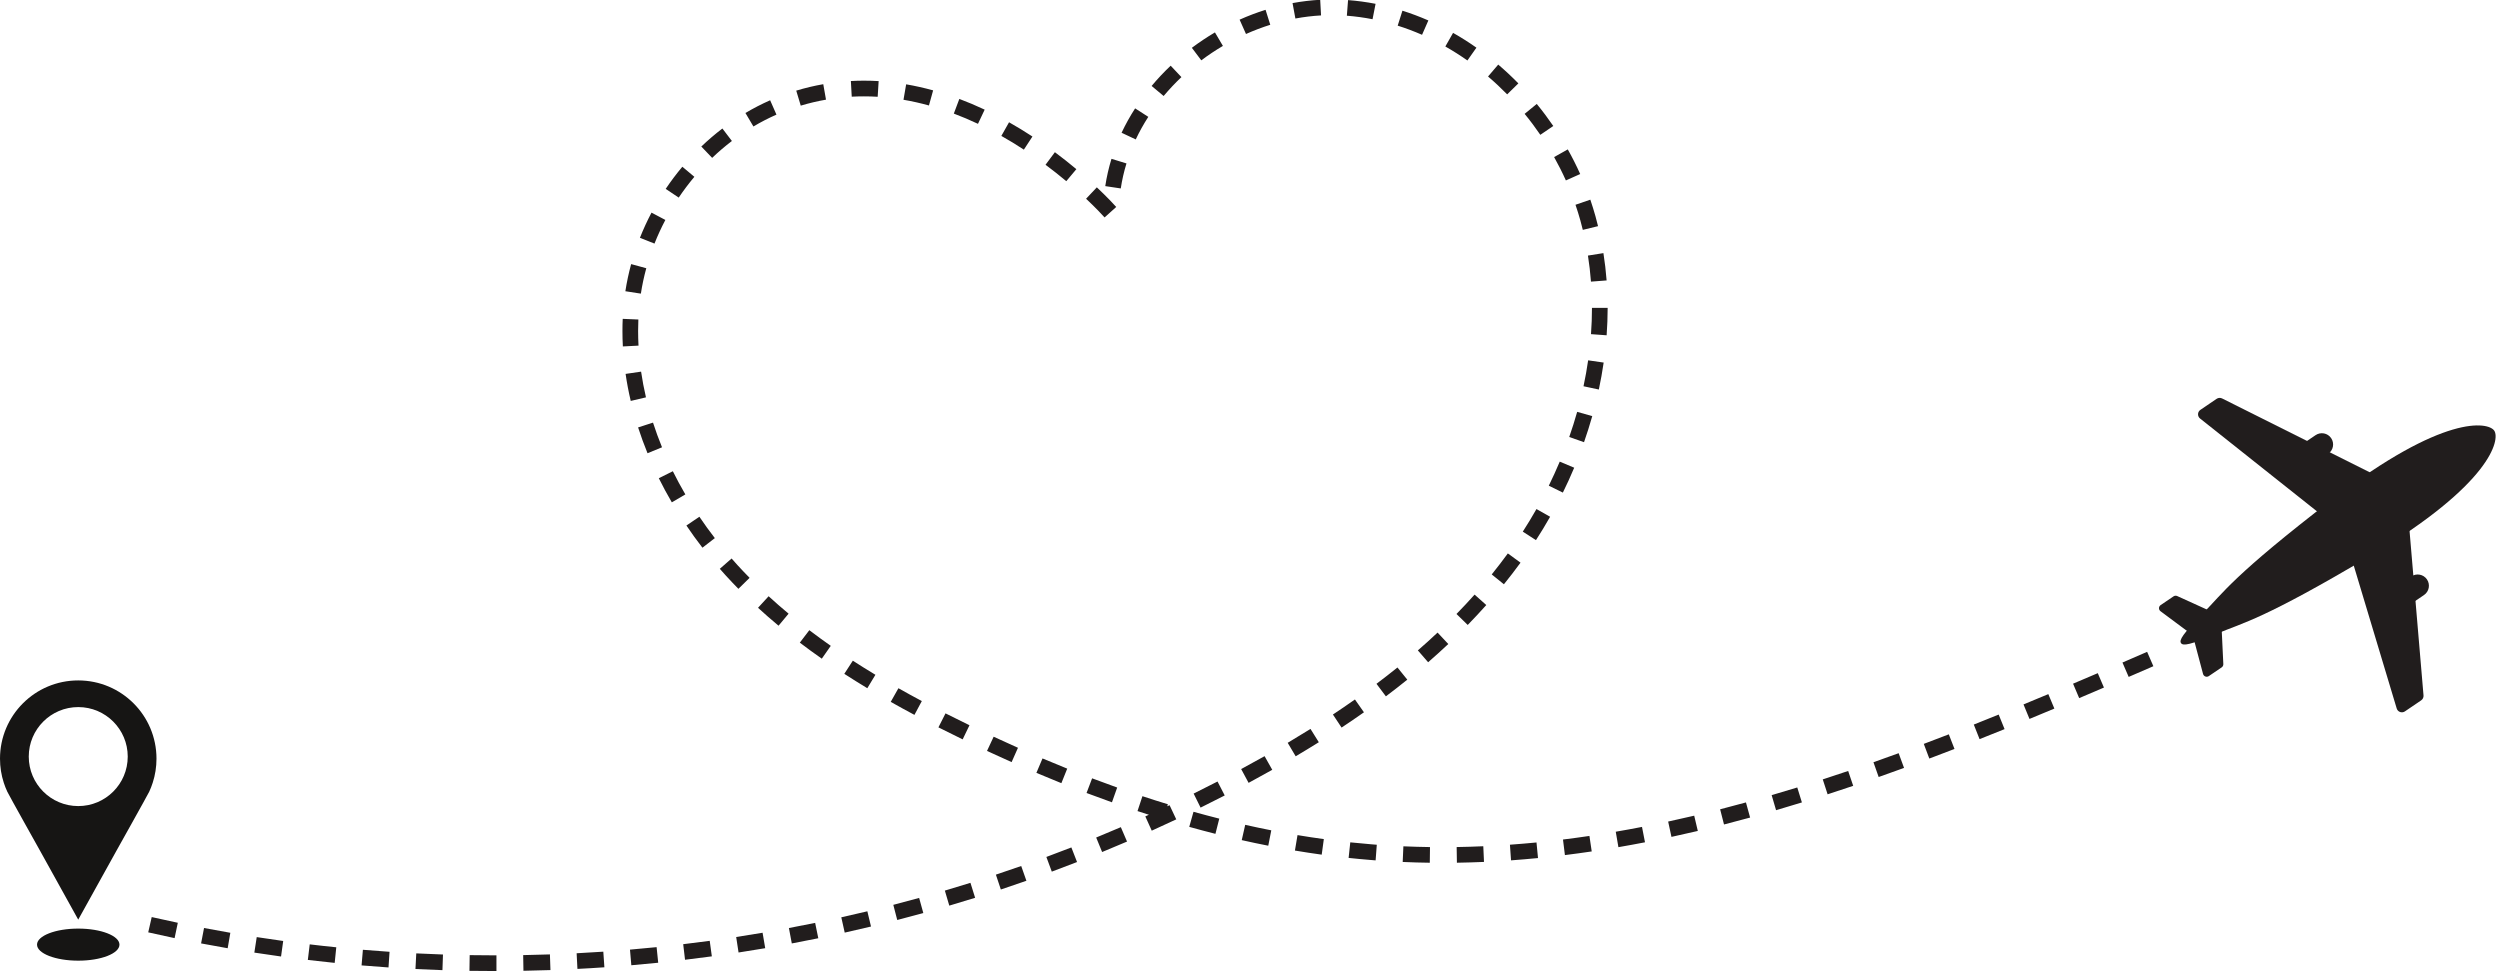<?xml version="1.0" encoding="UTF-8"?><svg xmlns="http://www.w3.org/2000/svg" xmlns:xlink="http://www.w3.org/1999/xlink" height="155.7" preserveAspectRatio="xMidYMid meet" version="1.0" viewBox="56.0 178.2 400.7 155.7" width="400.7" zoomAndPan="magnify"><g><g id="change1_1"><path d="M 68.543 307.398 C 64.16 307.398 60.609 303.848 60.609 299.465 C 60.609 295.086 64.16 291.531 68.543 291.531 C 72.922 291.531 76.473 295.086 76.473 299.465 C 76.473 303.848 72.922 307.398 68.543 307.398 Z M 68.539 287.258 C 61.613 287.258 56 292.871 56 299.801 C 56 301.141 56.211 302.434 56.602 303.645 C 56.762 304.141 56.949 304.621 57.168 305.09 C 57.414 305.621 62.453 314.621 62.453 314.621 L 68.539 325.598 L 74.629 314.621 C 74.629 314.621 79.668 305.621 79.918 305.09 C 80.133 304.621 80.324 304.141 80.48 303.645 C 80.871 302.434 81.082 301.141 81.082 299.801 C 81.082 292.871 75.469 287.258 68.539 287.258" fill="#161514"/></g><g id="change1_2"><path d="M 75.148 329.605 C 75.148 331.023 72.191 332.176 68.543 332.176 C 64.895 332.176 61.934 331.023 61.934 329.605 C 61.934 328.188 64.895 327.035 68.543 327.035 C 72.191 327.035 75.148 328.188 75.148 329.605" fill="#161514"/></g><g id="change2_1"><path d="M 455.777 247.227 C 454.812 245.805 447.648 244.531 429.828 258.227 C 413.934 270.445 412.352 273.191 409.086 276.516 C 405.816 279.836 405.25 280.801 405.574 281.277 C 405.898 281.754 407.004 281.586 411.297 279.777 C 415.594 277.969 418.727 277.52 435.961 267.27 C 455.273 255.781 456.746 248.652 455.777 247.227" fill="#211d1d"/></g><g id="change2_2"><path d="M 406.625 279.395 L 402.285 276.164 C 401.953 275.918 401.965 275.414 402.309 275.184 L 404.371 273.785 C 404.547 273.664 404.77 273.648 404.961 273.734 L 410.406 276.207 C 410.836 276.402 410.887 276.992 410.496 277.258 L 407.324 279.406 C 407.109 279.551 406.832 279.547 406.625 279.395" fill="#211d1d"/></g><g id="change2_3"><path d="M 407.715 280.996 L 409.105 286.223 C 409.215 286.621 409.684 286.797 410.027 286.566 L 412.09 285.168 C 412.266 285.051 412.363 284.848 412.355 284.641 L 412.07 278.66 C 412.051 278.191 411.52 277.926 411.133 278.191 L 407.957 280.344 C 407.746 280.488 407.648 280.75 407.715 280.996" fill="#211d1d"/></g><g id="change2_4"><path d="M 427.789 260.496 L 408.629 245.281 C 408.172 244.922 408.195 244.219 408.68 243.891 L 411.285 242.121 C 411.547 241.945 411.879 241.926 412.156 242.062 L 436.102 254.039 C 436.691 254.336 436.746 255.156 436.199 255.527 L 428.812 260.535 C 428.5 260.746 428.086 260.73 427.789 260.496" fill="#211d1d"/></g><g id="change2_5"><path d="M 423.191 252.801 C 422.633 251.977 422.848 250.855 423.672 250.297 L 427.137 247.949 C 427.961 247.391 429.082 247.602 429.641 248.43 C 430.199 249.254 429.984 250.375 429.16 250.934 L 425.695 253.281 C 424.871 253.84 423.754 253.625 423.191 252.801" fill="#211d1d"/></g><g id="change2_6"><path d="M 433.098 268.32 L 440.145 291.758 C 440.312 292.312 440.977 292.551 441.457 292.223 L 444.062 290.453 C 444.324 290.277 444.469 289.977 444.441 289.664 L 442.176 262.988 C 442.117 262.332 441.375 261.977 440.828 262.348 L 433.441 267.359 C 433.129 267.57 432.988 267.961 433.098 268.32" fill="#211d1d"/></g><g id="change2_7"><path d="M 438.547 275.441 C 439.105 276.266 440.23 276.48 441.055 275.922 L 444.516 273.574 C 445.34 273.016 445.555 271.895 444.996 271.07 C 444.438 270.246 443.316 270.031 442.492 270.59 L 439.027 272.938 C 438.203 273.496 437.988 274.617 438.547 275.441" fill="#211d1d"/></g><g id="change2_8"><path d="M 263.625 181.168 L 263.168 178.695 C 264.641 178.426 266.133 178.246 267.602 178.164 L 267.738 180.672 C 266.379 180.746 264.992 180.914 263.625 181.168 Z M 275.992 181.281 C 274.633 181.016 273.246 180.824 271.875 180.719 L 272.066 178.215 C 273.535 178.328 275.02 178.527 276.477 178.812 Z M 255.707 183.648 L 254.684 181.352 C 256.039 180.746 257.438 180.215 258.844 179.773 L 259.598 182.172 C 258.285 182.586 256.977 183.082 255.707 183.648 Z M 283.926 183.777 C 282.645 183.219 281.336 182.723 280.023 182.312 L 280.781 179.914 C 282.176 180.355 283.574 180.883 284.938 181.477 Z M 248.543 187.871 L 247.031 185.863 C 248.215 184.977 249.461 184.145 250.73 183.395 L 252.008 185.559 C 250.816 186.262 249.648 187.039 248.543 187.871 Z M 291.195 187.895 C 290.051 187.086 288.859 186.332 287.66 185.652 L 288.898 183.469 C 290.172 184.188 291.43 184.984 292.641 185.84 Z M 297.57 193.324 C 296.59 192.324 295.559 191.359 294.504 190.461 L 296.137 188.551 C 297.246 189.496 298.336 190.516 299.363 191.566 Z M 242.508 193.586 L 240.582 191.977 C 241.523 190.848 242.551 189.758 243.633 188.73 L 245.359 190.559 C 244.348 191.516 243.391 192.535 242.508 193.586 Z M 196.676 193.711 C 195.938 193.664 195.191 193.645 194.473 193.645 C 193.82 193.645 193.164 193.66 192.516 193.695 L 192.379 191.188 C 193.07 191.148 193.773 191.129 194.469 191.129 C 194.477 191.129 194.48 191.129 194.484 191.129 C 195.258 191.129 196.047 191.152 196.828 191.199 Z M 204.891 195.105 C 203.531 194.727 202.16 194.422 200.812 194.191 L 201.238 191.715 C 202.664 191.961 204.121 192.285 205.562 192.684 Z M 184.344 195.133 L 183.621 192.727 C 185.043 192.297 186.5 191.949 187.953 191.695 L 188.391 194.172 C 187.035 194.41 185.676 194.73 184.344 195.133 Z M 212.75 198.047 C 211.461 197.438 210.16 196.887 208.879 196.406 L 209.762 194.055 C 211.105 194.559 212.473 195.137 213.824 195.773 Z M 176.758 198.473 L 175.477 196.309 C 176.762 195.551 178.094 194.863 179.438 194.27 L 180.449 196.57 C 179.195 197.121 177.953 197.762 176.758 198.473 Z M 302.883 199.809 C 302.098 198.66 301.254 197.527 300.367 196.449 L 302.312 194.859 C 303.242 195.992 304.133 197.184 304.961 198.395 Z M 238.039 200.547 L 235.766 199.477 C 236.391 198.148 237.121 196.836 237.938 195.57 L 240.051 196.93 C 239.293 198.102 238.617 199.316 238.039 200.547 Z M 220.105 202.184 C 218.918 201.406 217.703 200.664 216.496 199.984 L 217.73 197.797 C 218.984 198.504 220.246 199.273 221.48 200.082 Z M 170.145 203.504 L 168.406 201.688 C 169.48 200.66 170.617 199.688 171.785 198.797 L 173.309 200.797 C 172.215 201.633 171.148 202.539 170.145 203.504 Z M 306.98 207.121 C 306.414 205.855 305.777 204.598 305.094 203.375 L 307.285 202.145 C 308.008 203.434 308.676 204.758 309.273 206.094 Z M 226.906 207.238 C 225.82 206.332 224.703 205.445 223.578 204.609 L 225.078 202.594 C 226.242 203.461 227.398 204.375 228.52 205.312 Z M 235.637 208.402 L 233.152 208.031 C 233.371 206.566 233.707 205.094 234.148 203.656 L 236.551 204.395 C 236.145 205.711 235.84 207.062 235.637 208.402 Z M 164.785 209.871 L 162.699 208.473 C 163.523 207.246 164.422 206.055 165.367 204.926 L 167.293 206.539 C 166.402 207.602 165.559 208.723 164.785 209.871 Z M 233.043 213.051 C 232.684 212.652 231.676 211.559 230.078 210.055 L 231.801 208.227 C 233.465 209.797 234.531 210.949 234.91 211.371 Z M 309.691 215.043 C 309.566 214.535 309.434 214.023 309.297 213.523 C 309.062 212.691 308.805 211.848 308.52 211.02 L 310.898 210.203 C 311.195 211.082 311.473 211.973 311.719 212.852 C 311.863 213.379 312.004 213.914 312.133 214.449 Z M 160.902 217.242 L 158.566 216.316 C 159.109 214.949 159.734 213.594 160.422 212.281 L 162.645 213.453 C 161.996 214.684 161.41 215.957 160.902 217.242 Z M 311 223.34 C 310.895 221.938 310.73 220.531 310.516 219.164 L 312.996 218.77 C 313.223 220.207 313.395 221.68 313.508 223.148 Z M 158.719 225.262 L 156.234 224.879 C 156.457 223.426 156.77 221.965 157.16 220.531 L 159.586 221.191 C 159.219 222.535 158.926 223.902 158.719 225.262 Z M 313.512 231.941 L 311.004 231.758 C 311.109 230.352 311.16 228.934 311.16 227.547 L 313.676 227.547 C 313.672 228.996 313.617 230.477 313.512 231.941 Z M 155.832 233.727 C 155.785 232.906 155.766 232.074 155.766 231.258 C 155.766 230.605 155.777 229.945 155.809 229.305 L 158.316 229.41 C 158.289 230.02 158.277 230.641 158.277 231.258 C 158.277 232.031 158.301 232.816 158.34 233.598 Z M 312.262 240.633 L 309.805 240.109 C 310.098 238.73 310.352 237.332 310.547 235.953 L 313.035 236.312 C 312.828 237.746 312.566 239.199 312.262 240.633 Z M 157.094 242.461 C 156.754 241.02 156.477 239.562 156.27 238.129 L 158.754 237.766 C 158.953 239.133 159.215 240.52 159.535 241.887 Z M 309.887 249.074 L 307.516 248.242 C 307.98 246.914 308.41 245.559 308.789 244.211 L 311.207 244.895 C 310.812 246.285 310.371 247.695 309.887 249.074 Z M 159.785 250.844 C 159.227 249.477 158.719 248.086 158.273 246.707 L 160.664 245.938 C 161.09 247.254 161.574 248.586 162.109 249.891 Z M 306.496 257.152 L 304.242 256.047 C 304.863 254.777 305.453 253.48 305.996 252.191 L 308.312 253.164 C 307.754 254.5 307.141 255.844 306.496 257.152 Z M 163.68 258.715 C 162.938 257.445 162.234 256.145 161.594 254.848 L 163.844 253.73 C 164.461 254.977 165.137 256.227 165.848 257.445 Z M 302.184 264.773 L 300.074 263.41 C 300.836 262.227 301.574 261.012 302.266 259.789 L 304.453 261.027 C 303.738 262.289 302.977 263.551 302.184 264.773 Z M 168.586 265.984 C 167.691 264.828 166.824 263.633 166.016 262.43 L 168.098 261.023 C 168.879 262.184 169.711 263.336 170.574 264.449 Z M 297.047 271.848 L 295.094 270.27 C 295.984 269.164 296.852 268.035 297.676 266.902 L 299.707 268.383 C 298.859 269.547 297.965 270.715 297.047 271.848 Z M 174.352 272.578 C 173.672 271.887 172.996 271.176 172.348 270.465 C 172.02 270.102 171.691 269.738 171.371 269.371 L 173.262 267.715 C 173.57 268.07 173.887 268.422 174.199 268.77 C 174.828 269.457 175.484 270.145 176.145 270.816 Z M 291.246 278.367 L 289.445 276.609 C 290.441 275.594 291.414 274.547 292.348 273.504 L 294.223 275.176 C 293.266 276.246 292.266 277.32 291.246 278.367 Z M 180.785 278.488 C 179.656 277.551 178.551 276.582 177.496 275.617 L 179.195 273.766 C 180.219 274.703 181.293 275.645 182.395 276.559 Z M 187.719 283.773 C 186.512 282.93 185.328 282.066 184.195 281.203 L 185.719 279.207 C 186.824 280.047 187.98 280.891 189.156 281.715 Z M 284.902 284.344 L 283.254 282.445 C 284.332 281.512 285.395 280.551 286.41 279.59 L 288.133 281.422 C 287.09 282.402 286.004 283.387 284.902 284.344 Z M 397.184 286.695 L 396.188 284.391 C 397.508 283.816 398.824 283.246 400.141 282.676 L 401.141 284.98 C 399.824 285.555 398.504 286.125 397.184 286.695 Z M 195.012 288.508 C 193.758 287.746 192.516 286.973 191.324 286.203 L 192.691 284.094 C 193.859 284.852 195.074 285.609 196.312 286.355 Z M 278.129 289.809 L 276.621 287.801 C 277.762 286.941 278.895 286.062 279.984 285.184 L 281.562 287.137 C 280.449 288.035 279.293 288.934 278.129 289.809 Z M 389.25 290.094 L 388.27 287.781 C 389.59 287.223 390.91 286.656 392.23 286.094 L 393.219 288.402 C 391.898 288.969 390.574 289.531 389.25 290.094 Z M 202.566 292.781 C 201.262 292.086 199.98 291.383 198.766 290.695 L 200 288.508 C 201.199 289.188 202.461 289.879 203.75 290.566 Z M 381.285 293.43 L 380.328 291.105 C 381.656 290.559 382.98 290.008 384.305 289.453 L 385.273 291.77 C 383.945 292.324 382.617 292.879 381.285 293.43 Z M 271.027 294.816 L 269.641 292.723 C 270.836 291.93 272.023 291.117 273.168 290.312 L 274.613 292.367 C 273.449 293.188 272.242 294.012 271.027 294.816 Z M 373.285 296.668 L 372.359 294.332 C 373.691 293.805 375.02 293.27 376.348 292.73 L 377.293 295.062 C 375.957 295.602 374.621 296.137 373.285 296.668 Z M 210.297 296.703 L 210.25 296.684 C 208.926 296.039 207.633 295.398 206.41 294.781 L 207.547 292.539 C 208.754 293.152 210.031 293.785 211.348 294.422 L 211.387 294.441 Z M 263.672 299.418 L 262.391 297.258 C 263.633 296.52 264.863 295.77 266.047 295.031 L 267.379 297.164 C 266.18 297.914 264.93 298.672 263.672 299.418 Z M 365.23 299.781 L 364.344 297.43 C 365.684 296.926 367.02 296.414 368.355 295.898 L 369.266 298.242 C 367.922 298.762 366.574 299.273 365.23 299.781 Z M 218.141 300.352 C 216.84 299.773 215.516 299.172 214.199 298.559 L 215.262 296.281 C 216.562 296.887 217.871 297.48 219.16 298.055 Z M 357.113 302.738 L 356.277 300.371 C 357.629 299.895 358.973 299.41 360.316 298.922 L 361.18 301.281 C 359.824 301.773 358.473 302.262 357.113 302.738 Z M 256.125 303.676 L 254.934 301.465 C 256.211 300.773 257.477 300.078 258.688 299.398 L 259.918 301.586 C 258.695 302.277 257.418 302.98 256.125 303.676 Z M 226.117 303.727 C 224.781 303.188 223.434 302.633 222.113 302.074 L 223.094 299.762 C 224.398 300.312 225.73 300.863 227.055 301.395 Z M 348.93 305.512 L 348.152 303.121 C 349.492 302.688 350.859 302.234 352.223 301.77 L 353.031 304.152 C 351.656 304.617 350.277 305.074 348.93 305.512 Z M 234.223 306.793 C 232.867 306.312 231.496 305.809 230.152 305.301 L 231.043 302.949 C 232.371 303.453 233.723 303.949 235.062 304.426 Z M 248.43 307.645 L 247.316 305.395 C 248.586 304.77 249.871 304.117 251.145 303.461 L 252.297 305.695 C 251.012 306.359 249.711 307.016 248.43 307.645 Z M 340.668 308.059 L 339.961 305.645 C 341.316 305.25 342.699 304.836 344.066 304.414 L 344.809 306.812 C 343.43 307.238 342.035 307.66 340.668 308.059 Z M 332.324 310.348 L 331.703 307.914 C 333.062 307.562 334.457 307.195 335.84 306.812 L 336.508 309.238 C 335.105 309.621 333.699 309.992 332.324 310.348 Z M 240.602 311.34 L 239.57 309.051 C 239.762 308.965 239.949 308.879 240.145 308.789 C 239.535 308.598 238.926 308.398 238.32 308.199 L 239.109 305.812 C 240.461 306.262 241.832 306.695 243.188 307.109 L 243.09 307.43 C 243.215 307.371 243.336 307.312 243.461 307.258 L 244.531 309.527 C 243.234 310.141 241.91 310.75 240.602 311.34 Z M 250.809 311.848 C 249.414 311.496 248.004 311.117 246.613 310.73 L 247.293 308.312 C 248.66 308.695 250.051 309.062 251.426 309.41 Z M 323.902 312.336 L 323.371 309.879 C 324.754 309.582 326.156 309.266 327.547 308.938 L 328.125 311.383 C 326.719 311.715 325.297 312.035 323.902 312.336 Z M 259.277 313.75 C 257.875 313.477 256.445 313.176 255.027 312.855 L 255.582 310.402 C 256.977 310.719 258.383 311.016 259.762 311.285 Z M 315.398 313.984 L 314.973 311.508 C 316.367 311.27 317.781 311.012 319.18 310.738 L 319.66 313.203 C 318.242 313.48 316.809 313.742 315.398 313.984 Z M 232.648 314.762 L 231.695 312.438 C 233 311.902 234.328 311.344 235.648 310.777 L 236.641 313.086 C 235.309 313.66 233.965 314.223 232.648 314.762 Z M 267.844 315.184 C 266.43 314.988 264.984 314.77 263.551 314.527 L 263.965 312.051 C 265.375 312.285 266.797 312.504 268.184 312.691 Z M 306.824 315.254 L 306.516 312.758 C 307.906 312.586 309.332 312.395 310.754 312.184 L 311.121 314.668 C 309.68 314.883 308.234 315.078 306.824 315.254 Z M 298.188 316.098 L 298.012 313.59 C 299.422 313.488 300.852 313.367 302.27 313.23 L 302.512 315.73 C 301.074 315.871 299.621 315.992 298.188 316.098 Z M 276.484 316.102 C 276.215 316.078 275.941 316.059 275.672 316.035 C 274.508 315.941 273.324 315.832 272.156 315.707 L 272.422 313.211 C 273.57 313.332 274.73 313.438 275.871 313.531 C 276.141 313.555 276.406 313.574 276.672 313.594 Z M 289.512 316.477 L 289.473 313.965 C 290.883 313.941 292.32 313.898 293.742 313.836 L 293.855 316.348 C 292.406 316.41 290.945 316.453 289.512 316.477 Z M 285.168 316.48 C 283.727 316.461 282.266 316.422 280.824 316.355 L 280.934 313.848 C 282.352 313.906 283.785 313.949 285.199 313.969 Z M 224.582 317.906 L 223.711 315.551 C 225.051 315.055 226.398 314.539 227.719 314.027 L 228.629 316.367 C 227.301 316.887 225.938 317.402 224.582 317.906 Z M 216.414 320.77 L 215.621 318.387 C 216.98 317.938 218.344 317.469 219.68 317.004 L 220.512 319.371 C 219.16 319.848 217.781 320.316 216.414 320.77 Z M 208.152 323.355 L 207.441 320.945 C 208.801 320.543 210.18 320.125 211.543 319.699 L 212.293 322.098 C 210.914 322.527 209.523 322.949 208.152 323.355 Z M 199.809 325.656 L 199.18 323.227 C 200.562 322.867 201.957 322.496 203.32 322.121 L 203.988 324.543 C 202.609 324.922 201.203 325.297 199.809 325.656 Z M 191.391 327.68 L 190.844 325.227 C 192.227 324.918 193.633 324.594 195.02 324.262 L 195.605 326.703 C 194.203 327.039 192.785 327.367 191.391 327.68 Z M 83.984 328.562 C 82.578 328.266 81.156 327.953 79.758 327.637 L 80.316 325.188 C 81.699 325.504 83.109 325.809 84.5 326.102 Z M 182.91 329.414 L 182.445 326.945 C 183.844 326.684 185.258 326.406 186.652 326.121 L 187.156 328.582 C 185.75 328.871 184.32 329.148 182.91 329.414 Z M 92.492 330.184 C 91.07 329.938 89.637 329.68 88.23 329.41 L 88.703 326.941 C 90.094 327.207 91.512 327.465 92.918 327.707 Z M 174.375 330.867 L 173.996 328.383 C 175.41 328.168 176.832 327.938 178.227 327.699 L 178.648 330.176 C 177.238 330.414 175.805 330.648 174.375 330.867 Z M 101.047 331.508 C 99.621 331.312 98.18 331.102 96.766 330.883 L 97.148 328.398 C 98.551 328.617 99.977 328.824 101.391 329.02 Z M 165.797 332.031 L 165.504 329.535 C 166.922 329.367 168.352 329.188 169.754 328.996 L 170.094 331.484 C 168.676 331.68 167.23 331.859 165.797 332.031 Z M 109.645 332.531 C 108.215 332.387 106.766 332.227 105.34 332.059 L 105.641 329.562 C 107.051 329.73 108.48 329.891 109.898 330.031 Z M 157.188 332.91 L 156.973 330.406 C 158.398 330.285 159.836 330.148 161.242 330.008 L 161.496 332.508 C 160.074 332.652 158.625 332.785 157.188 332.91 Z M 118.27 333.262 C 116.836 333.164 115.383 333.055 113.953 332.934 L 114.164 330.43 C 115.582 330.551 117.02 330.66 118.438 330.754 Z M 148.551 333.496 L 148.422 330.988 C 149.848 330.914 151.289 330.828 152.699 330.734 L 152.871 333.238 C 151.445 333.336 149.992 333.426 148.551 333.496 Z M 126.914 333.695 C 125.473 333.648 124.02 333.59 122.59 333.516 L 122.719 331.008 C 124.129 331.078 125.57 331.137 127 331.188 Z M 139.898 333.797 L 139.855 331.285 C 141.277 331.258 142.719 331.223 144.141 331.172 L 144.227 333.684 C 142.789 333.734 141.336 333.77 139.898 333.797 Z M 135.57 333.836 L 135.379 333.836 C 134.012 333.836 132.621 333.824 131.242 333.805 L 131.281 331.289 C 132.648 331.312 134.023 331.324 135.379 331.324 L 135.57 331.324 L 135.57 333.836" fill="#211d1d"/></g></g></svg>